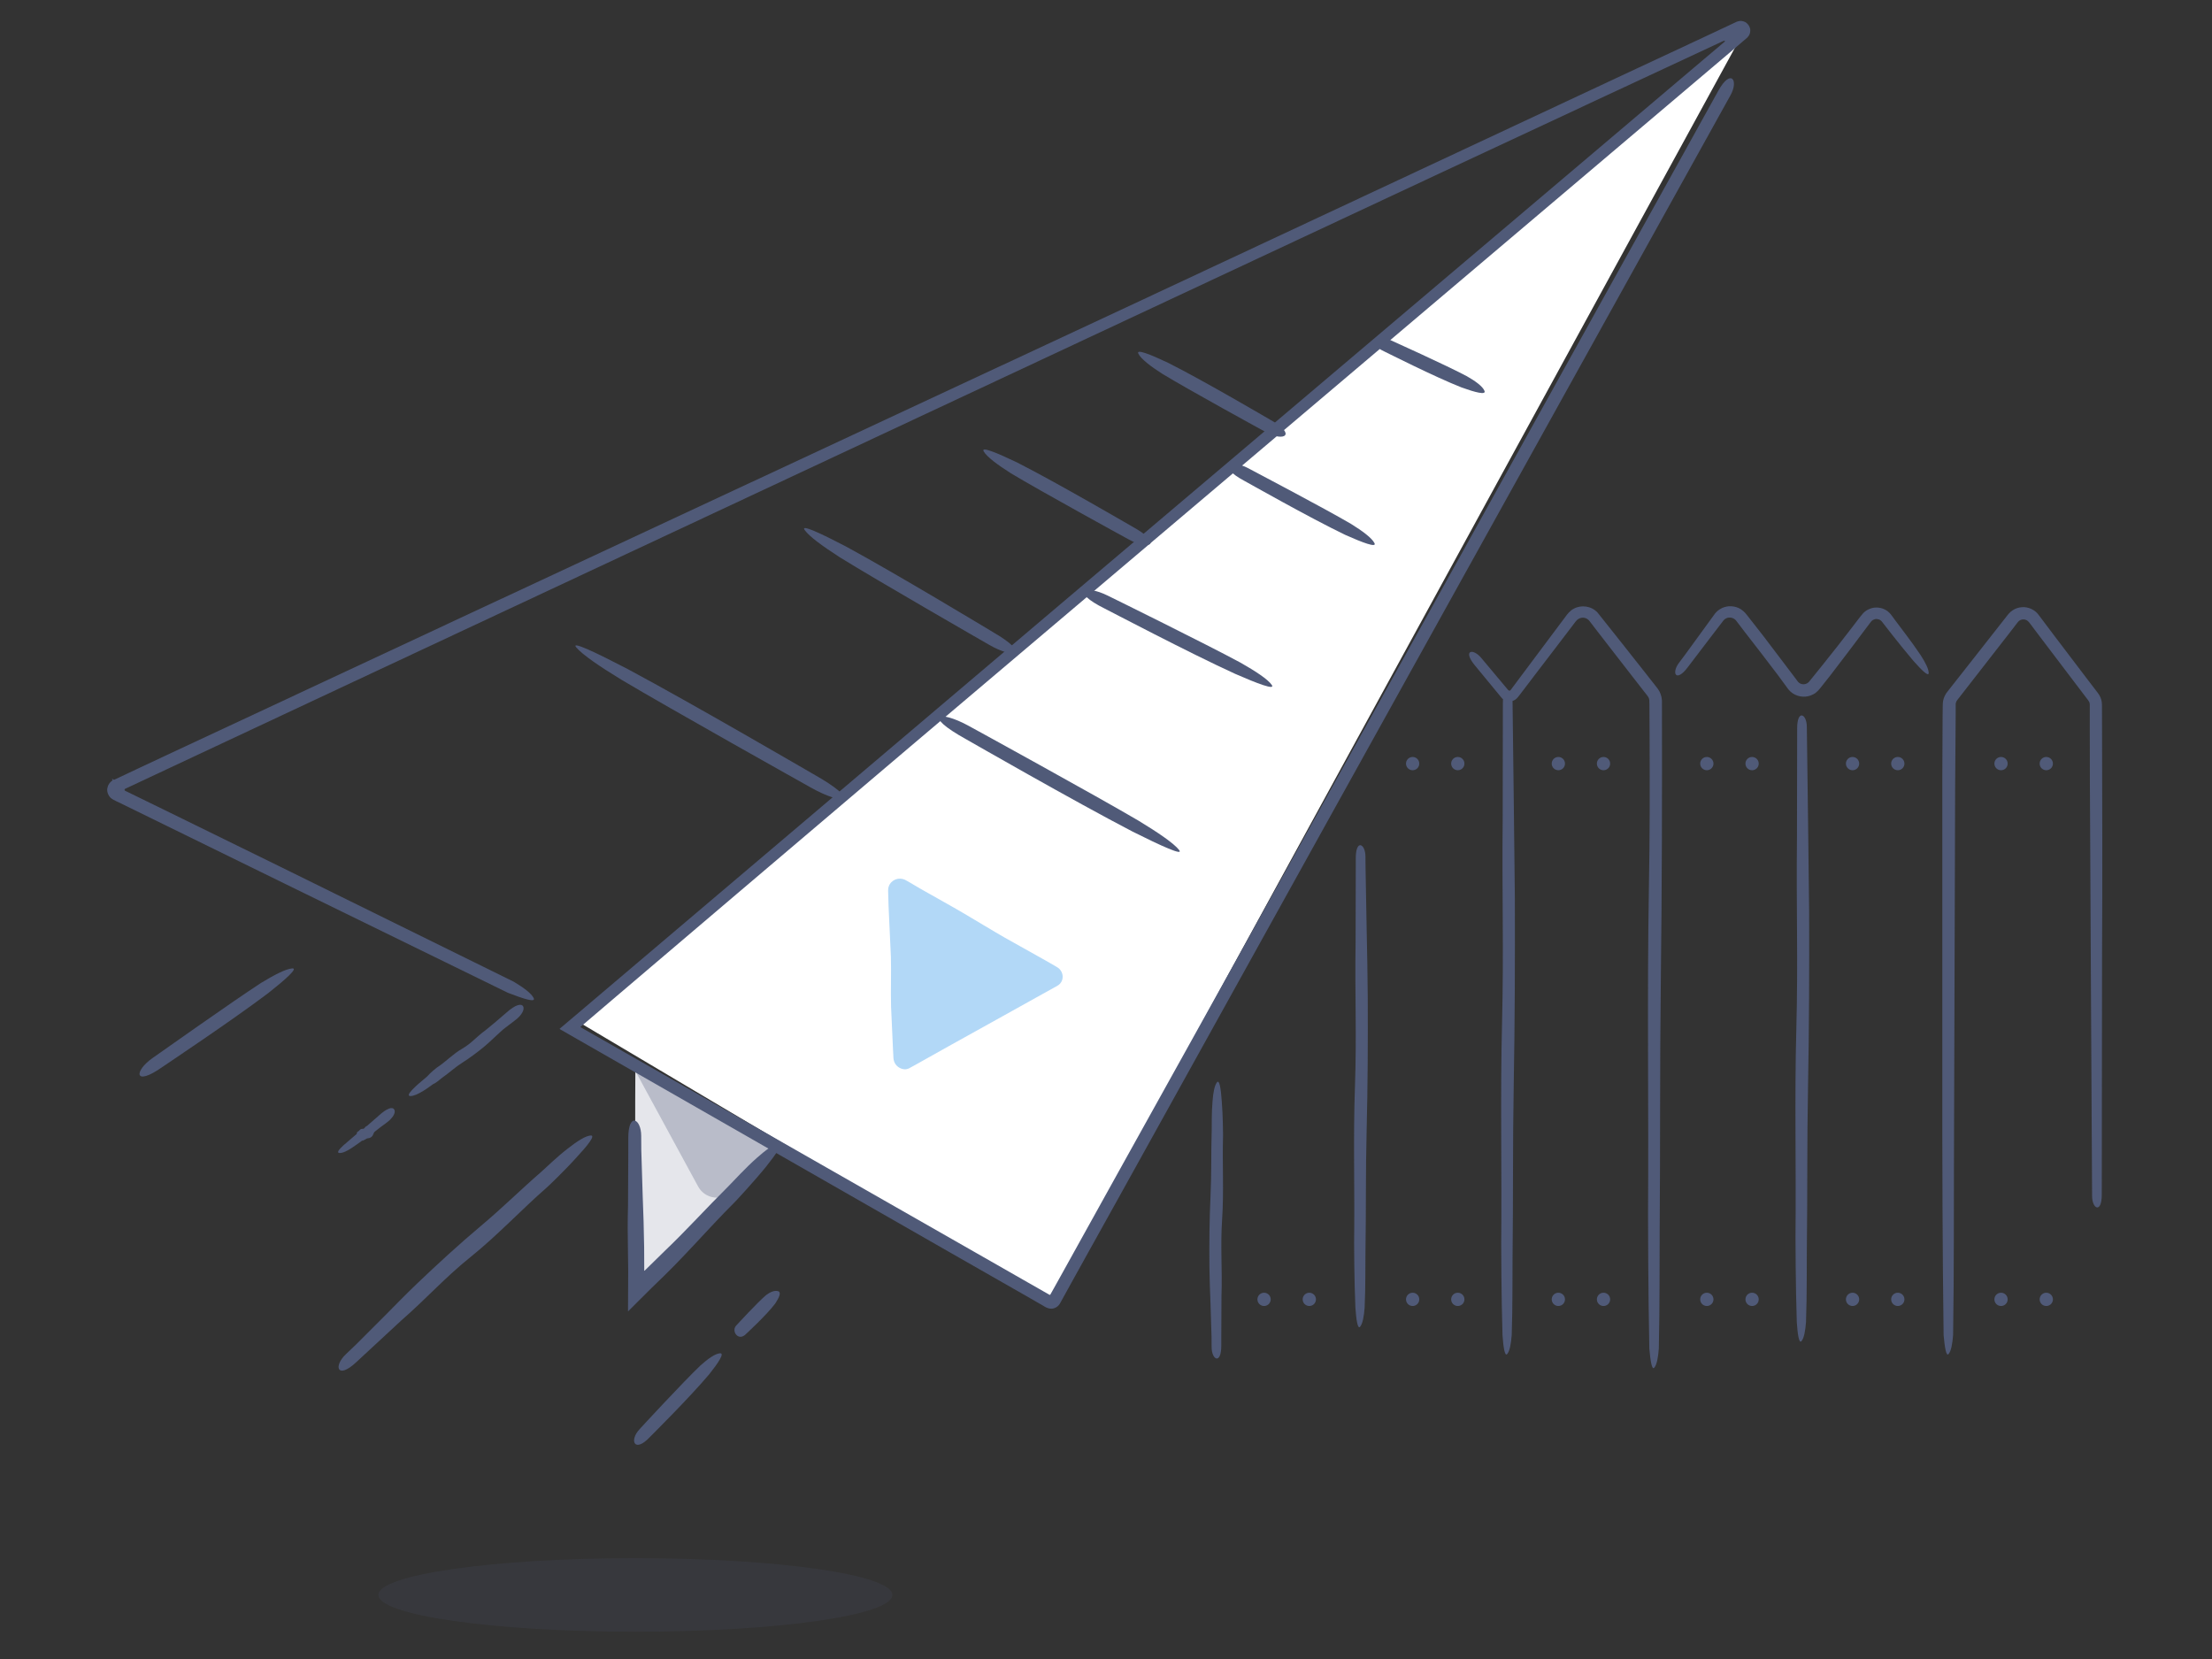 <?xml version="1.0" encoding="utf-8"?>
<!-- Generator: Adobe Illustrator 19.0.0, SVG Export Plug-In . SVG Version: 6.00 Build 0)  -->
<svg version="1.1" id="Layer_1" xmlns="http://www.w3.org/2000/svg" xmlns:xlink="http://www.w3.org/1999/xlink" x="0px" y="0px"
	 width="240px" height="180px" viewBox="0 0 240 180" style="enable-background:new 0 0 240 180;" xml:space="preserve">
<rect x="0" y="0" width="240" height="180" fill="#333333" stroke="none"/>
<style type="text/css">
	.st0{fill:#505A78;}
	.st1{fill:none;stroke:#505A78;stroke-width:1.5;stroke-linecap:round;stroke-linejoin:round;stroke-miterlimit:10;}
	.st2{fill:#FFFFFF;}
	.st3{fill:#B2D8F7;}
	.st4{fill:#E5E6EB;}
	.st5{opacity:0.3;fill:#505A78;}
	.st6{opacity:0.15;fill:#505A78;}
</style>
<g>
	<g>
		<path id="XMLID_36_" class="st0" d="M195.46,145.51c0.28-0.33,0.42-1.14,0.49-2.06c0.11-2.96,0.07-6.45,0.09-7.83
			c0.08-6.29,0.01-11.55,0.13-17.81c0.12-6.23,0.14-12.72,0.12-18.85c-0.04-3-0.09-7.11-0.12-10.1c-0.02-1.73-0.1-7.67-0.13-9.99
			c0-1.42-1.05-1.95-1.05,0.16c0,2.33-0.02,10.95-0.02,11.84c-0.09,7.54,0.13,13.3-0.07,20.78c-0.2,7.44-0.01,15.06-0.09,22.5
			c0,0.31,0.01,5.37,0.14,9.3C195.04,144.77,195.19,145.82,195.46,145.51z"/>
		<path id="XMLID_35_" class="st0" d="M211.42,146.91c0.28-0.33,0.42-1.14,0.49-2.06c0.11-6.85,0.07-14.91,0.09-18.11
			c0.05-14.55,0.08-26.71,0.13-41.18c0.01-1.8,0.03-3.61,0.04-5.42l0.02-2.73l0-0.68l0-0.32c0-0.06,0.01-0.12,0.03-0.18
			c0.04-0.13,0.07-0.2,0.2-0.35l0.42-0.54c1.12-1.44,2.25-2.89,3.37-4.33l1.69-2.17l0.84-1.09l0.2-0.26
			c0.04-0.05,0.08-0.09,0.13-0.13c0.09-0.07,0.2-0.12,0.31-0.14c0.23-0.05,0.48,0.02,0.65,0.17c0.05,0.04,0.07,0.07,0.13,0.14
			l0.21,0.27l0.41,0.55l1.65,2.18c1.1,1.45,2.2,2.9,3.3,4.35l0.82,1.08c0.12,0.15,0.14,0.21,0.17,0.33
			c0.01,0.05,0.02,0.11,0.02,0.17l0,0.32c0,0.9,0,1.8,0,2.7c0,1.8,0,3.58,0.01,5.35c0.03,6.93,0.08,16.44,0.12,23.35
			c0.02,3.74,0.09,16.57,0.12,21.58c0,1.42,1.05,1.95,1.05-0.16c0.01-5.13,0.03-24.12,0.03-26.07c0.05-8.72,0.02-16.41,0-24.07
			l-0.01-2.88c0.01-0.24-0.03-0.64-0.17-0.93c-0.07-0.15-0.15-0.3-0.25-0.43l-0.22-0.29l-0.88-1.15c-1.17-1.54-2.34-3.09-3.54-4.66
			c-0.6-0.79-1.2-1.58-1.8-2.39c-0.38-0.55-1.12-0.91-1.82-0.85c-0.35,0.02-0.7,0.13-1,0.33c-0.3,0.18-0.55,0.51-0.68,0.68
			c-1.27,1.61-2.57,3.27-3.9,4.97l-2,2.54l-0.5,0.64c-0.21,0.24-0.42,0.65-0.48,1.03c-0.06,0.45-0.02,0.64-0.04,0.93l-0.01,0.81
			c-0.01,2.16-0.02,4.33-0.03,6.5c0,4.34,0,8.69,0,13.04c0,8.7,0,17.41,0,26.02c0,0.73,0.01,12.41,0.14,21.49
			C211,146.17,211.16,147.22,211.42,146.91z"/>
		<path id="XMLID_33_" class="st0" d="M209.26,73.04c0.02-0.43-0.36-1.16-0.86-1.94c-0.97-1.46-2.25-3.08-2.73-3.74
			c-0.14-0.19-0.27-0.37-0.41-0.56c-0.14-0.2-0.38-0.46-0.63-0.6c-0.52-0.31-1.17-0.37-1.72-0.16c-0.28,0.1-0.53,0.26-0.74,0.47
			c-0.22,0.24-0.3,0.38-0.45,0.55l-0.78,1.02c-1.04,1.35-2.08,2.7-3.24,4.13c-0.29,0.36-0.58,0.72-0.87,1.08l-0.44,0.54
			c-0.08,0.11-0.13,0.16-0.17,0.2c-0.05,0.04-0.1,0.08-0.15,0.11c-0.21,0.12-0.49,0.14-0.71,0.04c-0.11-0.05-0.21-0.12-0.28-0.21
			l-0.39-0.52c-1.13-1.49-2.26-2.97-3.35-4.42c-0.55-0.7-1.2-1.52-1.84-2.35c-0.18-0.24-0.51-0.55-0.84-0.7
			c-0.34-0.16-0.72-0.22-1.08-0.2c-0.36,0.03-0.7,0.14-0.99,0.33c-0.28,0.16-0.54,0.48-0.65,0.65c-0.53,0.73-2.07,2.85-3.07,4.22
			c-0.31,0.42-0.53,0.71-0.69,0.92c-0.86,1.13-0.34,2.19,0.93,0.51c0.12-0.16,0.29-0.38,0.6-0.79c0.59-0.78,1.49-1.96,2.28-2.99
			c0.39-0.5,0.74-0.96,1.02-1.33c0.2-0.22,0.41-0.26,0.48-0.28c0.34-0.06,0.68,0.07,0.88,0.32c0.31,0.41,0.62,0.81,0.92,1.21
			c0.62,0.8,1.22,1.58,1.82,2.35c0.59,0.78,1.19,1.56,1.8,2.36c0.3,0.41,0.6,0.82,0.91,1.24c0.12,0.18,0.37,0.53,0.69,0.73
			c0.32,0.21,0.7,0.34,1.1,0.36c0.39,0.02,0.8-0.07,1.15-0.27c0.35-0.17,0.67-0.57,0.8-0.74l1.03-1.3c0.67-0.88,1.35-1.77,2.02-2.65
			l2-2.66l0.25-0.33l0.13-0.17l0.08-0.09c0.1-0.1,0.23-0.17,0.36-0.2c0.28-0.06,0.58,0.04,0.75,0.26c0.06,0.07,0.53,0.68,1.17,1.5
			c0.66,0.83,1.49,1.87,2.24,2.75C208.48,72.7,209.24,73.44,209.26,73.04z"/>
		<path id="XMLID_31_" class="st0" d="M179.49,148.39c0.28-0.33,0.42-1.14,0.49-2.06c0.11-4.64,0.07-10.1,0.09-12.26
			c0.08-9.85,0.01-18.09,0.13-27.89c0.12-9.75,0.14-19.91,0.12-29.51c-0.02-0.31,0.04-0.53-0.05-1.04
			c-0.05-0.22-0.13-0.44-0.24-0.65c-0.06-0.1-0.12-0.2-0.19-0.29l-0.15-0.19c-0.39-0.5-0.8-1.01-1.21-1.54
			c-0.83-1.05-1.69-2.14-2.55-3.23c-0.88-1.1-1.75-2.21-2.6-3.27c-0.66-0.72-1.77-0.86-2.57-0.42c-0.4,0.19-0.73,0.62-0.87,0.82
			c-0.18,0.24-0.36,0.49-0.54,0.72c-0.54,0.72-1.47,1.97-2.58,3.45c-0.56,0.74-1.16,1.55-1.78,2.38c-0.31,0.41-0.63,0.84-0.94,1.26
			l-0.15,0.2c-0.02,0.03-0.06,0.05-0.09,0.06c-0.08,0.02-0.16-0.02-0.2-0.09c-1.12-1.33-2.22-2.65-2.89-3.45
			c-0.91-1.1-2.05-0.84-0.71,0.79c0.55,0.67,1.61,1.95,2.82,3.42c0.35,0.51,1.09,0.66,1.59,0.3c0.25-0.17,0.44-0.5,0.52-0.58
			l0.33-0.43c0.44-0.58,0.89-1.17,1.33-1.75c0.88-1.16,1.75-2.29,2.53-3.31c0.39-0.51,0.76-0.99,1.09-1.43
			c0.17-0.22,0.33-0.43,0.48-0.63c0.14-0.19,0.32-0.43,0.39-0.49c0.41-0.38,0.88-0.25,1-0.19c0.23,0.11,0.31,0.2,0.56,0.54
			c0.22,0.29,0.44,0.58,0.66,0.86c0.44,0.57,0.87,1.13,1.3,1.68c0.86,1.11,1.7,2.19,2.52,3.25c0.41,0.53,0.82,1.06,1.23,1.58
			c0.19,0.25,0.46,0.56,0.51,0.69c0.09,0.19,0.09,0.33,0.09,0.71c0.01,1.31,0.01,2.61,0.02,3.91c0.02,5.19,0.03,10.37-0.08,16.23
			c-0.2,11.65-0.01,23.57-0.09,35.23c0,0.49,0.01,8.4,0.14,14.55C179.07,147.65,179.23,148.7,179.49,148.39z"/>
		<path id="XMLID_30_" class="st0" d="M132.05,117.42c-0.28,0.33-0.42,1.14-0.49,2.06c-0.11,1.19-0.08,2.6-0.09,3.15
			c-0.08,2.53-0.01,4.65-0.13,7.17c-0.12,2.51-0.14,5.12-0.12,7.58c0.01,1.21,0.07,2.86,0.12,4.06c0.02,0.62,0.08,2.4,0.11,3.56
			c0.01,0.52,0.01,0.88,0.01,1.15c0,1.42,1.05,1.95,1.05-0.16c0-0.2,0-0.48,0-0.99c0.01-1.34,0.02-4.04,0.02-4.36
			c0.1-3.04-0.13-5.35,0.07-8.36c0.2-2.99,0.01-6.06,0.1-9.06c0-0.13-0.01-2.16-0.14-3.74
			C132.47,118.16,132.31,117.11,132.05,117.42z"/>
		<path id="XMLID_165_" class="st1" d="M227.34,118.55"/>
		<path id="XMLID_29_" class="st0" d="M147.57,143.95c0.28-0.33,0.42-1.14,0.49-2.06c0.11-2.23,0.07-4.86,0.09-5.9
			c0.08-4.74,0.01-8.7,0.13-13.42c0.12-4.69,0.14-9.58,0.12-14.2c-0.01-2.26-0.07-5.36-0.12-7.61c-0.02-1.15-0.08-4.49-0.12-6.66
			c-0.01-0.52-0.01-0.88-0.01-1.15c0-1.42-1.05-1.95-1.05,0.16c0,0.2,0,0.48,0,0.99c-0.01,2.5-0.02,7.56-0.02,8.17
			c-0.09,5.68,0.13,10.02-0.07,15.66c-0.2,5.61-0.01,11.34-0.09,16.95c0,0.24,0.01,4.04,0.14,7
			C147.15,143.21,147.31,144.26,147.57,143.95z"/>
		<path id="XMLID_28_" class="st0" d="M163.53,146.91c0.28-0.33,0.42-1.14,0.49-2.06c0.11-3.15,0.07-6.87,0.09-8.34
			c0.08-6.7,0.01-12.31,0.13-18.97c0.12-6.63,0.14-13.54,0.12-20.08c-0.04-3.19-0.09-7.57-0.12-10.76
			c-0.02-1.83-0.1-8.11-0.13-10.56c0-1.42-1.05-1.95-1.05,0.16c0,2.47-0.02,11.61-0.02,12.54c-0.09,8.03,0.13,14.16-0.07,22.14
			c-0.2,7.93-0.01,16.04-0.09,23.97c0,0.33,0.01,5.72,0.14,9.9C163.11,146.17,163.27,147.22,163.53,146.91z"/>
	</g>
	<polygon id="XMLID_162_" class="st2" points="113.88,141.21 189.11,3.59 62.89,110.95 	"/>
	<g>
		<g>
			<g id="XMLID_7_">
				<path id="XMLID_8_" class="st3" d="M98.66,115.56l15.91-8.89c0.57-0.32,0.54-1.13-0.04-1.46l-16.44-9.33
					c-0.58-0.33-1.29,0.06-1.27,0.71l0.53,18.22C97.37,115.46,98.1,115.88,98.66,115.56z"/>
				<path id="XMLID_17_" class="st3" d="M98.42,115.41c-0.07,0.01-0.11,0.02-0.21,0.01c-0.23-0.02-0.44-0.17-0.53-0.37
					c-0.09-0.16-0.04-0.5-0.06-0.81c0-0.31-0.01-0.61-0.01-0.9c-0.02-1.16-0.03-2.15-0.04-2.7c-0.04-2.01-0.07-3.9-0.1-5.76
					c-0.05-1.93-0.1-3.82-0.15-5.74c-0.02-0.46-0.03-0.93-0.05-1.4l-0.03-0.71c-0.01-0.23-0.04-0.51-0.01-0.58
					c0.05-0.24,0.38-0.4,0.65-0.26c0.39,0.21,0.85,0.47,1.27,0.72c1.3,0.76,2.57,1.6,3.89,2.36c1.32,0.76,2.7,1.42,4.02,2.18
					c1.33,0.75,2.66,1.5,3.97,2.24c0.66,0.39,1.31,0.76,1.94,1.13l0.95,0.56c0.14,0.08,0.37,0.21,0.43,0.26
					c0.08,0.06,0.13,0.14,0.16,0.22c0.04,0.18,0.02,0.35-0.2,0.46c-0.35,0.2-0.71,0.41-1.07,0.62c-0.74,0.42-1.5,0.87-2.24,1.29
					c-1.5,0.85-3,1.69-4.26,2.4c-0.86,0.48-2.81,1.58-4.8,2.7c-1,0.59-2.13,1.24-2.96,1.73c-0.19,0.12-0.33,0.21-0.44,0.29
					l0.26,0.47c0.09-0.05,0.21-0.12,0.46-0.25c0.84-0.47,2.49-1.39,3.98-2.23c2.57-1.43,5.07-2.82,5.51-3.06
					c1.54-0.86,2.99-1.67,4.4-2.45c0.38-0.21,0.75-0.41,1.12-0.62c0.2-0.12,0.34-0.17,0.59-0.34c0.24-0.18,0.4-0.46,0.43-0.75
					c0.04-0.29-0.04-0.59-0.21-0.83c-0.16-0.25-0.45-0.39-0.6-0.48l-1.08-0.62c-1.45-0.81-2.89-1.62-4.39-2.46
					c-1.4-0.8-2.8-1.67-4.32-2.56c-1.56-0.92-3.16-1.79-4.75-2.7L98.8,95.8c-0.22-0.12-0.34-0.21-0.64-0.36
					c-0.31-0.13-0.67-0.15-1-0.02c-0.32,0.13-0.6,0.39-0.72,0.73c-0.07,0.16-0.08,0.37-0.08,0.5l0.01,0.34l0.04,1.36
					c0.08,1.82,0.17,3.63,0.25,5.44c0.05,1.82-0.03,3.64,0.02,5.44c0.04,0.87,0.1,2.22,0.21,4.64l0.03,0.57
					c0.02,0.2-0.01,0.35,0.07,0.66c0.16,0.56,0.69,0.92,1.23,0.92c0.22-0.02,0.42-0.09,0.59-0.21l-0.26-0.47
					C98.51,115.38,98.46,115.4,98.42,115.41z"/>
			</g>
			<path id="XMLID_25_" class="st0" d="M127.93,92.22c-0.57-0.73-2.33-1.92-4.39-3.17c-4.66-2.74-17.8-9.95-18.41-10.28
				c-3.25-1.79-5.13-1.23-0.32,1.43c0.44,0.25,11.71,6.72,18.08,10.03C125.98,91.78,128.47,92.91,127.93,92.22z"/>
			<path id="XMLID_24_" class="st0" d="M137.99,74.32c-0.42-0.62-1.79-1.51-3.39-2.42c-3.64-1.97-13.92-7.04-14.4-7.27
				c-2.54-1.26-4.11-0.47-0.34,1.4c0.35,0.17,9.15,4.8,14.15,7.08C136.43,74.17,138.39,74.91,137.99,74.32z"/>
			<path id="XMLID_23_" class="st0" d="M149.13,58.93c-0.28-0.56-1.32-1.33-2.55-2.09c-2.8-1.65-10.78-5.84-11.15-6.04
				c-1.97-1.04-3.36-0.19-0.44,1.36c0.27,0.14,7.07,4,10.96,5.87C147.85,58.88,149.4,59.46,149.13,58.93z"/>
			<path id="XMLID_22_" class="st0" d="M161.07,42.42c-0.19-0.49-0.97-1.06-1.9-1.59c-2.12-1.14-8.2-3.88-8.48-4.01
				c-1.5-0.69-2.64,0.33-0.42,1.35c0.21,0.09,5.36,2.71,8.34,3.88C160.06,42.57,161.25,42.88,161.07,42.42z"/>
			<path id="XMLID_21_" class="st0" d="M87.3,57.5c0.48,0.7,2.01,1.8,3.81,2.96c4.09,2.54,15.65,9.18,16.19,9.49
				c2.86,1.65,4.62,1.05,0.38-1.4c-0.39-0.23-10.28-6.21-15.9-9.26C89.06,57.87,86.85,56.84,87.3,57.5z"/>
			<path id="XMLID_20_" class="st0" d="M62.52,70.24c0.66,0.79,2.62,2.12,4.92,3.52c5.2,3.1,19.84,11.3,20.52,11.68
				c3.62,2.04,5.65,1.57,0.29-1.45c-0.5-0.28-13.06-7.61-20.15-11.4C64.66,70.8,61.9,69.49,62.52,70.24z"/>
			<path id="XMLID_19_" class="st0" d="M106.73,48.97c0.34,0.61,1.54,1.48,2.95,2.38c3.22,1.94,12.36,6.95,12.79,7.18
				c2.26,1.25,3.77,0.48,0.43-1.37c-0.31-0.17-8.11-4.73-12.56-6.99C108.17,49.13,106.4,48.4,106.73,48.97z"/>
			<path id="XMLID_18_" class="st0" d="M123.51,38.37c0.28,0.57,1.32,1.37,2.57,2.17c2.83,1.73,10.89,6.14,11.26,6.34
				c1.99,1.1,3.41,0.28,0.46-1.35c-0.27-0.15-7.13-4.19-11.07-6.17C124.81,38.45,123.24,37.83,123.51,38.37z"/>
			<g id="XMLID_152_">
				<path id="XMLID_34_" class="st4" d="M68.92,119.35l-0.01,19.2c0,0.64,0.78,0.95,1.23,0.49l14.33-15.09l-15.53-8.56L68.92,119.35
					z"/>
			</g>
			<path id="XMLID_151_" class="st5" d="M84.32,124.09l-16.38-9.72l7.81,14.37c0.75,1.37,2.62,1.62,3.69,0.49L84.32,124.09z"/>
			<g>
				<path id="XMLID_15_" class="st0" d="M36.84,125.1c0.36,0.01,0.83-0.22,1.37-0.58c0.27-0.18,0.56-0.38,0.86-0.6l0.22-0.16l0.02,0
					l0.03,0c0.09,0,0.12-0.06,0.16-0.07c0.17-0.04,0.24-0.18,0.43-0.19c0.19-0.01,0.34-0.1,0.45-0.22c0.05-0.06,0.1-0.16,0.13-0.25
					c0.01-0.03,0.04-0.09,0.07-0.14c0.02-0.03,0.03-0.05,0.05-0.08c0.41-0.33,0.91-0.71,1.22-0.93c0.78-0.55,1.12-1.16,0.93-1.49
					c-0.19-0.33-0.76-0.21-1.8,0.76c-0.22,0.19-0.58,0.51-1.01,0.88c-0.03,0.02-0.06,0.04-0.08,0.07c-0.06,0.04-0.11,0.08-0.12,0.09
					c-0.21,0.06-0.19,0.32-0.45,0.29c-0.27-0.02-0.31,0.24-0.51,0.3c-0.01,0-0.08,0.07-0.1,0.19l-0.01,0.05
					c-0.01,0.02,0.03-0.02-0.03,0.04l-0.15,0.13c-0.1,0.08-0.19,0.16-0.28,0.24c-0.37,0.32-0.71,0.6-0.98,0.84
					C36.73,124.75,36.51,125.09,36.84,125.1z"/>
				<path id="XMLID_14_" class="st0" d="M44.51,118.92c0.36,0.01,0.84-0.21,1.4-0.55c0.28-0.17,0.57-0.37,0.87-0.59l0.22-0.16
					l0.07-0.03l0.13-0.07c0.34-0.21,0.63-0.49,0.78-0.59c0.79-0.55,1.37-1.12,2.18-1.63c0.81-0.51,1.6-1.11,2.33-1.7
					c0.35-0.29,0.82-0.72,1.15-1.04c0.11-0.1,0.36-0.33,0.61-0.56c0.13-0.11,0.26-0.23,0.38-0.34c0.49-0.37,0.92-0.71,1.23-0.94
					c0.77-0.56,1.08-1.21,0.9-1.53c-0.18-0.32-0.79-0.24-1.84,0.7c-0.2,0.17-0.48,0.42-1,0.86c-0.39,0.33-1.18,0.99-1.28,1.06
					c-0.94,0.67-1.49,1.4-2.49,1.97c-1,0.57-1.8,1.44-2.76,2.06c-0.04,0.03-0.65,0.5-1.05,0.96
					C44.96,117.93,43.95,118.89,44.51,118.92z"/>
				<path id="XMLID_13_" class="st0" d="M57.91,108.31c-0.23-0.52-1.12-1.17-2.18-1.8c-8.25-4.06-16.95-8.35-25.36-12.49
					c-4.21-2.06-8.35-4.09-12.32-6.04c-0.99-0.49-1.97-0.97-2.95-1.44c-0.42-0.21-0.85-0.41-1.27-0.62l-0.25-0.12
					c-0.09-0.04-0.09-0.19,0.01-0.22c1.68-0.79,3.32-1.56,4.9-2.3c8.51-3.99,15.38-7.21,19.82-9.29
					c27.56-12.9,52.89-24.76,78.17-36.59c12.64-5.91,25.27-11.82,38.16-17.86c6.45-3.01,12.96-6.05,19.57-9.14
					c3.31-1.54,6.64-3.1,10-4.66c0.81-0.38,1.62-0.76,2.44-1.14c0.16-0.06,0.32-0.17,0.47-0.19c0.09,0.08-0.04,0.15-0.1,0.2
					l-0.2,0.17l-1.87,1.58c-0.37,0.31-0.8,0.68-1.24,1.05c-23.19,19.65-46.88,39.71-70.48,59.69c-11.79,10-23.56,19.98-35.24,29.88
					c-2.92,2.48-5.83,4.95-8.74,7.41c-1.45,1.23-2.9,2.46-4.35,3.69l-2.17,1.84l-1.75,1.48l-0.27,0.23
					c0.06,0.06,0.19,0.12,0.29,0.18l0.61,0.35l1.08,0.62c6.58,3.77,13.12,7.51,19.62,11.23c6.35,3.63,13.29,7.6,20.52,11.74
					c1.81,1.03,3.64,2.08,5.48,3.13c0.92,0.53,1.84,1.05,2.77,1.58l1.39,0.8l0.75,0.43c0.45,0.31,0.92,0.41,1.36,0.16
					c0.2-0.11,0.36-0.28,0.48-0.52l0.27-0.49l0.39-0.71l0.78-1.41l1.57-2.83c1.05-1.89,2.1-3.79,3.16-5.68
					c8.42-15.17,16.83-30.32,23.9-43.08c7.38-13.29,32.72-58.95,42.62-76.78c0.93-1.66,0.04-2.96-1.32-0.49
					c-10.23,18.44-48.12,86.76-52,93.76c-4.47,8.05-8.81,15.85-13.05,23.48c-2.12,3.82-4.21,7.59-6.28,11.32l-0.78,1.4l-0.33,0.59
					c-0.02,0.04-0.05,0.1-0.11,0.08c-0.81-0.46-1.61-0.92-2.42-1.38c-1.84-1.05-3.66-2.09-5.48-3.13
					c-14.56-8.31-28.64-16.34-42.71-24.37l-0.22-0.13l-0.08-0.04c0-0.02,0.04-0.04,0.06-0.06l0.74-0.63l2.31-1.97l4.63-3.94
					c3.09-2.63,6.18-5.26,9.29-7.9c6.22-5.28,12.48-10.6,18.84-16c12.74-10.79,25.88-21.92,39.82-33.72
					c15.58-13.19,31.26-26.47,47.1-39.89l1.96-1.66l1.86-1.59c0.23-0.24,0.28-0.43,0.3-0.55c0.03-0.14,0.02-0.22,0.02-0.31
					c0-0.06-0.06-0.36-0.23-0.55c-0.08-0.1-0.17-0.18-0.23-0.22c-0.06-0.04-0.07-0.05-0.13-0.07c-0.08-0.04-0.18-0.08-0.34-0.1
					c-0.17-0.02-0.41-0.01-0.81,0.21l-3.28,1.54l-8.95,4.18c-5.97,2.79-11.94,5.58-17.91,8.38c-11.95,5.59-23.91,11.18-35.87,16.78
					c-23.92,11.16-47.8,22.3-71.5,33.35c-1.49,0.7-15.1,7.05-32.78,15.31c-0.95,0.44-1.91,0.89-2.88,1.35
					c-0.49,0.23-0.97,0.46-1.46,0.69l-0.53,0.25l-0.36,0.17l-0.18,0.08l-0.09,0.04c0.18,0.12-0.27-0.16-0.22-0.12l0.01,0.03
					l0.03,0.07c0.08,0.12-0.04,0.11-0.07,0.15c-0.05,0.03-0.08,0.07-0.12,0.11c-0.07,0.07-0.14,0.15-0.17,0.21
					c-0.09,0.13-0.15,0.28-0.19,0.49c-0.03,0.2,0.01,0.43,0.08,0.59c0.06,0.14,0.13,0.27,0.29,0.43c0.32,0.28,0.97,0.51,1.33,0.71
					c0.5,0.24,0.99,0.49,1.49,0.73c1,0.49,2.01,0.98,3.02,1.48c4.06,1.99,8.22,4.03,12.41,6.08c8.39,4.1,16.88,8.25,24.85,12.15
					C56.79,108.37,58.13,108.8,57.91,108.31z"/>
			</g>
			<path id="XMLID_12_" class="st0" d="M84.5,124.08c-0.57,0.07-1.45,0.72-2.37,1.54c-1.24,1.09-2.55,2.54-3.09,3.08
				c-2.49,2.47-4.44,4.66-6.96,7.07c-0.67,0.65-1.34,1.31-2.01,1.97l-0.12,0.12l-0.01,0l-0.02,0.01c-0.01,0-0.02,0-0.02,0
				c-0.01,0-0.01-0.01-0.01-0.02l0.01-0.03l0,0l0,0c0-0.01,0,0.05,0-0.1c0-0.81-0.01-1.61-0.01-2.4c-0.02-1.67-0.09-3.96-0.16-5.62
				c-0.03-0.85-0.1-3.32-0.15-4.92c-0.01-0.7-0.01-1.18-0.01-1.53c0-1.9-1.4-2.6-1.4,0.21c0,0.26,0,0.64,0,1.32
				c-0.01,1.85-0.03,5.59-0.03,6.04c-0.05,1.7-0.04,3.23-0.01,4.75c0.01,0.76,0.02,1.51,0.03,2.28c-0.01,1.35-0.01,2.73-0.02,4.16
				l0,0.23c0,0.02,0,0.05,0,0.05l0.04-0.04l0.08-0.08c0.1-0.1,0.21-0.21,0.31-0.31c0.21-0.21,0.43-0.44,0.66-0.66
				c0.47-0.47,0.97-0.96,1.47-1.46l1.4-1.36l1.11-1.11c0.73-0.75,1.45-1.51,2.17-2.28c1.43-1.53,2.85-3.08,4.32-4.54
				c0.12-0.12,2.05-2.18,3.43-3.88C84.23,125.18,85.04,124.02,84.5,124.08z"/>
			<path id="XMLID_9_" class="st0" d="M64.1,123.2c-0.57,0.03-1.49,0.63-2.46,1.39c-1.17,0.89-2.4,2.1-2.91,2.55
				c-2.35,2.04-4.18,3.88-6.55,5.87c-2.36,1.98-4.72,4.15-6.91,6.24c-1.07,1.02-2.5,2.47-3.53,3.52c-0.53,0.53-2.08,2.08-3.09,3.09
				c-0.51,0.48-0.85,0.81-1.11,1.06c-1.39,1.3-0.95,2.8,1.11,0.88c0.19-0.18,0.47-0.44,0.97-0.9c1.2-1.11,3.64-3.37,3.93-3.64
				c2.81-2.45,4.68-4.61,7.57-6.93c2.87-2.31,5.44-5.07,8.21-7.49c0.12-0.1,1.93-1.82,3.23-3.27
				C63.76,124.28,64.64,123.17,64.1,123.2z"/>
			<path id="XMLID_16_" class="st0" d="M31.72,105.07c-0.69,0.04-1.97,0.71-3.37,1.56c-3.09,2-11.4,7.89-11.79,8.16
				c-2.06,1.45-2.02,3.14,1.04,0.99c0.28-0.2,7.64-5.1,11.53-8.05C30.98,106.27,32.37,105.03,31.72,105.07z"/>
			<path id="XMLID_11_" class="st0" d="M84.42,140.09c-0.4-0.11-0.86,0.1-1.29,0.42c-0.92,0.77-3.16,3.21-3.26,3.32
				c-0.56,0.6,0.26,1.78,1.09,0.89c0.08-0.08,2.2-2.02,3.16-3.3C84.54,140.78,84.8,140.2,84.42,140.09z"/>
			<path id="XMLID_10_" class="st0" d="M78.13,146.83c-0.53,0.03-1.33,0.6-2.14,1.33c-1.78,1.69-6.39,6.67-6.6,6.91
				c-1.15,1.23-0.55,2.64,1.15,0.82c0.16-0.17,4.34-4.31,6.43-6.81C77.95,147.85,78.64,146.8,78.13,146.83z"/>
		</g>
		<ellipse id="XMLID_142_" class="st6" cx="68.94" cy="173.05" rx="27.88" ry="3.99"/>
	</g>
	<g>
		<circle id="XMLID_141_" class="st0" cx="185.19" cy="82.85" r="0.72"/>
		<circle id="XMLID_140_" class="st0" cx="190.1" cy="82.85" r="0.72"/>
	</g>
	<g>
		<circle id="XMLID_139_" class="st0" cx="185.19" cy="140.98" r="0.72"/>
		<circle id="XMLID_138_" class="st0" cx="190.1" cy="140.98" r="0.72"/>
	</g>
	<g>
		<circle id="XMLID_137_" class="st0" cx="173.98" cy="82.85" r="0.72"/>
		<circle id="XMLID_136_" class="st0" cx="169.08" cy="82.85" r="0.72"/>
	</g>
	<g>
		<circle id="XMLID_135_" class="st0" cx="173.98" cy="140.98" r="0.72"/>
		<circle id="XMLID_134_" class="st0" cx="169.08" cy="140.98" r="0.72"/>
	</g>
	<g>
		<circle id="XMLID_133_" class="st0" cx="153.27" cy="82.85" r="0.72"/>
		<circle id="XMLID_132_" class="st0" cx="158.17" cy="82.85" r="0.72"/>
	</g>
	<g>
		<circle id="XMLID_131_" class="st0" cx="153.27" cy="140.98" r="0.72"/>
		<circle id="XMLID_130_" class="st0" cx="158.17" cy="140.98" r="0.72"/>
	</g>
	<g>
		<circle id="XMLID_129_" class="st0" cx="142.06" cy="140.98" r="0.72"/>
		<circle id="XMLID_128_" class="st0" cx="137.15" cy="140.98" r="0.72"/>
	</g>
	<g>
		<circle id="XMLID_127_" class="st0" cx="205.91" cy="82.85" r="0.72"/>
		<circle id="XMLID_126_" class="st0" cx="201" cy="82.85" r="0.72"/>
	</g>
	<g>
		<circle id="XMLID_125_" class="st0" cx="205.91" cy="140.98" r="0.72"/>
		<circle id="XMLID_5_" class="st0" cx="201" cy="140.98" r="0.72"/>
	</g>
	<g>
		<circle id="XMLID_4_" class="st0" cx="217.11" cy="82.85" r="0.72"/>
		<circle id="XMLID_3_" class="st0" cx="222.02" cy="82.85" r="0.72"/>
	</g>
	<g>
		<circle id="XMLID_2_" class="st0" cx="217.11" cy="140.98" r="0.72"/>
		<circle id="XMLID_1_" class="st0" cx="222.02" cy="140.98" r="0.72"/>
	</g>
</g>
</svg>
